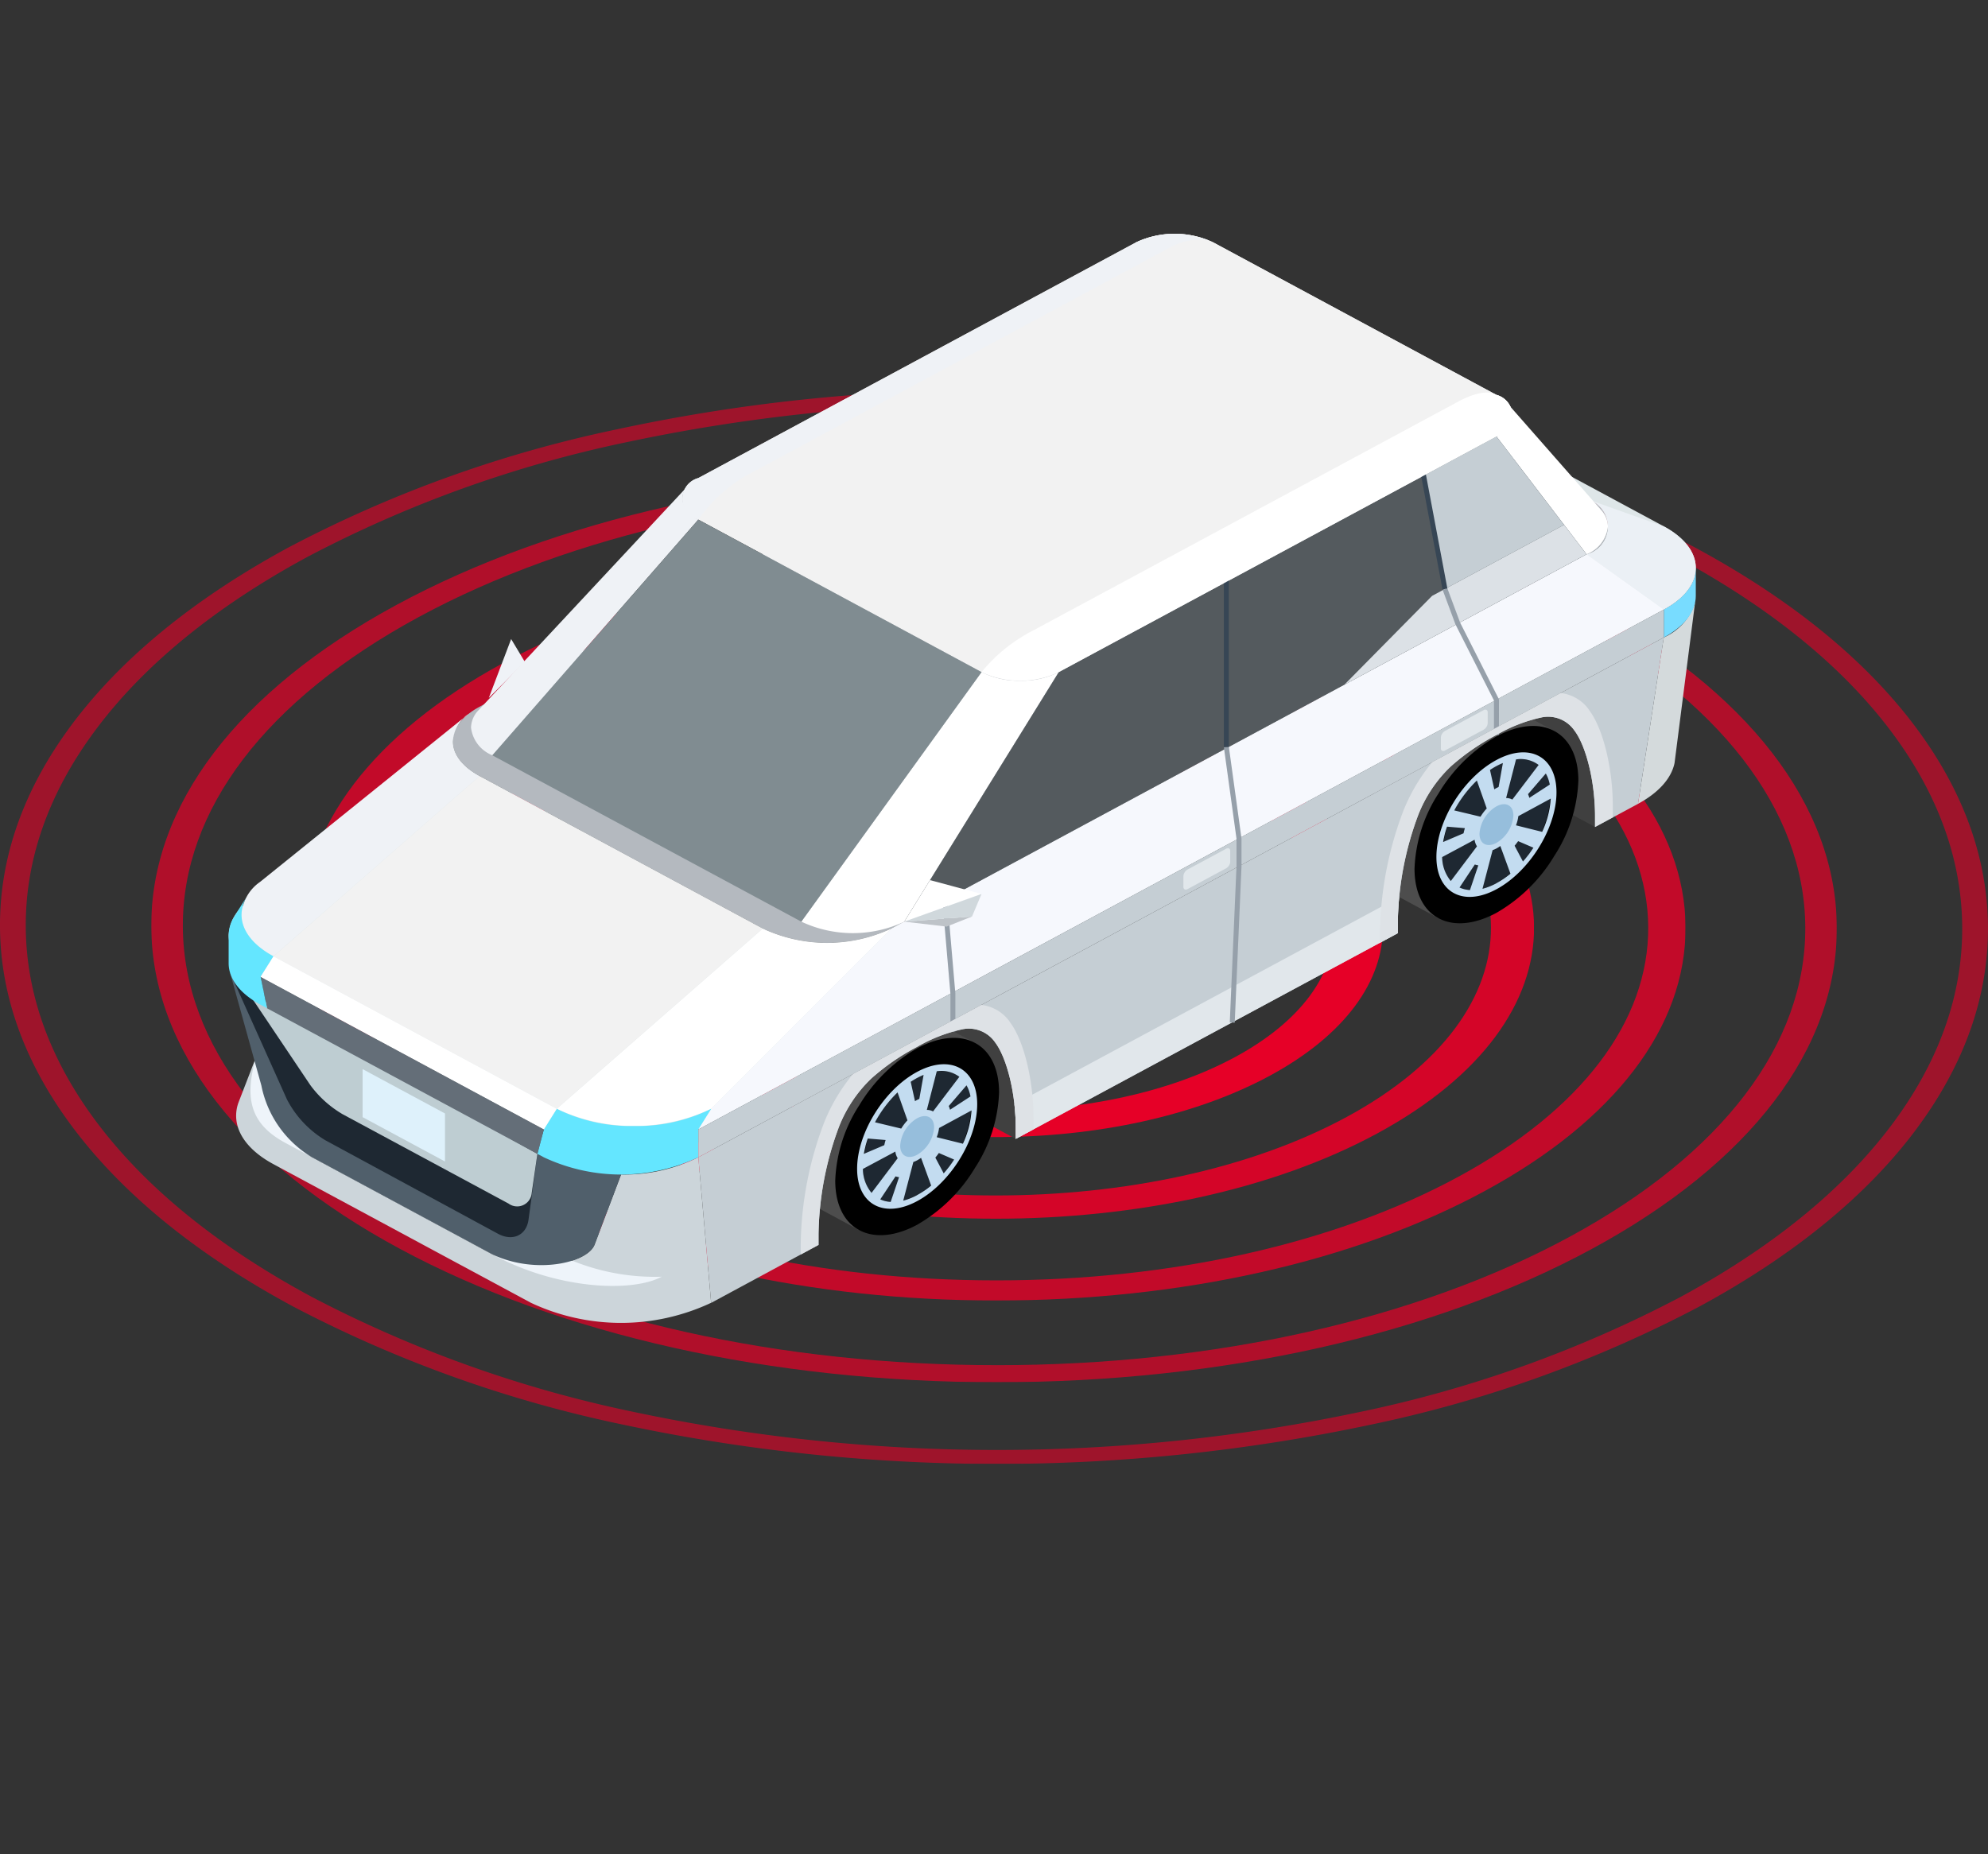 <svg xmlns="http://www.w3.org/2000/svg" xmlns:xlink="http://www.w3.org/1999/xlink" width="200.928" height="187.424" viewBox="0 0 200.928 187.424"><rect x="0" y="0" width="200.928" height="187.424" fill="#333333" stroke="none"/><defs><clipPath id="a"><rect width="200.928" height="187.424" fill="none"/></clipPath><clipPath id="c"><rect width="200.926" height="108.562" fill="none"/></clipPath><clipPath id="d"><rect width="170.357" height="92.046" fill="none"/></clipPath><clipPath id="h"><rect width="109.172" height="58.986" fill="none"/></clipPath><clipPath id="l"><rect width="139.791" height="75.53" fill="none"/></clipPath></defs><g clip-path="url(#a)"><g clip-path="url(#a)"><g transform="translate(0 39.431)"><g clip-path="url(#c)"><g transform="translate(15.285 8.258)" style="isolation:isolate"><g clip-path="url(#d)"><path d="M302.041,304.788c15.383,8.285,15.466,21.766.181,30.051s-40.234,8.284-55.617,0-15.466-21.766-.183-30.05,40.234-8.286,55.618,0M250.09,332.95c13.449,7.243,35.263,7.244,48.625,0s13.29-19.031-.159-26.273-35.263-7.244-48.626,0-13.291,19.029.16,26.272" transform="translate(-189.144 -273.791)" fill="#e60027"/><g clip-path="url(#d)"><g opacity="0.702"><g clip-path="url(#d)"><path d="M229.1,242.491c.075,12.294-8.716,23.852-24.752,32.544s-37.4,13.479-60.149,13.479-44.171-4.787-60.311-13.479-25.071-20.25-25.144-32.543,8.716-23.851,24.752-32.543,37.4-13.48,60.15-13.48,44.171,4.787,60.311,13.479,25.07,20.25,25.144,32.543m-84.911,44.3c21.9,0,42.463-4.609,57.9-12.976s23.9-19.493,23.826-31.326-8.669-22.958-24.2-31.325-36.154-12.976-58.055-12.976-42.462,4.608-57.9,12.976-23.9,19.491-23.827,31.325,8.667,22.958,24.2,31.325,36.154,12.975,58.055,12.975" transform="translate(-58.739 -196.469)" fill="#e60027"/></g></g></g></g></g><g style="isolation:isolate"><g clip-path="url(#c)"><g transform="translate(45.877 24.788)"><g clip-path="url(#h)"><g opacity="0.902"><g clip-path="url(#h)"><path d="M269.38,273.2c21.362,11.5,21.475,30.225.252,41.73s-55.87,11.5-77.232,0-21.475-30.224-.251-41.729,55.87-11.505,77.232,0m-73.909,40.065c19.658,10.587,51.539,10.586,71.069,0s19.426-27.813-.232-38.4-51.539-10.586-71.069,0-19.426,27.812.232,38.4" transform="translate(-176.304 -264.571)" fill="#e60027"/></g></g></g></g><g clip-path="url(#c)"><g opacity="0.6"><g clip-path="url(#c)"><path d="M193.693,237.154c-5.014,6.734-12.4,12.775-21.961,17.957a126.514,126.514,0,0,1-33.162,11.924,181.767,181.767,0,0,1-75.606,0,127.967,127.967,0,0,1-33.306-11.924c-9.621-5.182-17.083-11.223-22.178-17.957C2.56,230.651.043,223.779,0,216.73S2.39,202.807,7.233,196.3c5.014-6.734,12.4-12.776,21.959-17.957a126.523,126.523,0,0,1,33.164-11.924,176.563,176.563,0,0,1,37.779-3.975,177.247,177.247,0,0,1,37.826,3.974,127.964,127.964,0,0,1,33.308,11.924c9.621,5.182,17.082,11.224,22.177,17.958,4.921,6.5,7.436,13.375,7.479,20.425s-2.392,13.922-7.233,20.426m-56.109,28.578a123.255,123.255,0,0,0,32.3-11.616c9.313-5.048,16.509-10.933,21.393-17.491,4.716-6.336,7.087-13.03,7.045-19.9s-2.493-13.561-7.285-19.9c-4.962-6.558-12.23-12.444-21.6-17.491a124.637,124.637,0,0,0-32.443-11.615,177.042,177.042,0,0,0-73.652,0,123.193,123.193,0,0,0-32.3,11.615c-9.311,5.047-16.507,10.932-21.391,17.491-4.716,6.336-7.086,13.029-7.046,19.9s2.493,13.563,7.286,19.9c4.963,6.558,12.231,12.442,21.6,17.49a124.688,124.688,0,0,0,32.441,11.616,177.118,177.118,0,0,0,73.652,0" transform="translate(0 -162.448)" fill="#e60027"/></g></g></g><g transform="translate(30.568 16.516)"><g clip-path="url(#l)"><g opacity="0.8"><g clip-path="url(#l)"><path d="M257.264,268.254c.059,10.086-7.154,19.571-20.312,26.7s-30.686,11.06-49.354,11.061-36.247-3.928-49.492-11.061-20.572-16.617-20.632-26.7,7.152-19.57,20.31-26.7,30.687-11.062,49.357-11.062,36.245,3.929,49.49,11.062,20.573,16.616,20.634,26.7m-69.68,35.726c17.663,0,34.245-3.716,46.692-10.463s19.272-15.72,19.215-25.264-6.991-18.514-19.52-25.262-29.157-10.464-46.818-10.465-34.244,3.717-46.693,10.465-19.27,15.719-19.214,25.262,6.989,18.515,19.519,25.263,29.157,10.464,46.819,10.463" transform="translate(-117.473 -230.489)" fill="#e60027"/></g></g></g></g></g></g></g></g></g><path d="M493.768,227.985l-44.237-23.824v-13.5l44.237,23.824Z" transform="translate(-332.556 -144.385)" fill="#404040"/><path d="M268.768,357.89l-44.237-23.824v-13.5l44.237,23.824Z" transform="translate(-166.105 -242.758)" fill="#404040"/><g clip-path="url(#a)"><path d="M306.887,440.165c-1.617-.871-2.425-2.718-2.425-5a14.961,14.961,0,0,1,2.425-7.612,16.277,16.277,0,0,1,5.855-5.765c2.119-1.141,4.238-1.411,5.855-.541l5.192,2.8-11.71,18.919Z" transform="translate(-225.236 -318.608)" fill="#4d4d4d"/><path d="M326.839,451.684c1.617.871,3.736.6,5.855-.541a16.272,16.272,0,0,0,5.855-5.765,14.96,14.96,0,0,0,2.425-7.612c0-2.283-.808-4.13-2.425-5s-3.736-.6-5.855.541a16.277,16.277,0,0,0-5.855,5.765,14.961,14.961,0,0,0-2.425,7.613c0,2.282.808,4.13,2.425,5" transform="translate(-239.996 -327.331)"/><path d="M346.1,449.725a11.208,11.208,0,0,1-5.5,8.881c-3.036,1.635-5.5.309-5.5-2.96a11.208,11.208,0,0,1,5.5-8.881c3.036-1.635,5.5-.31,5.5,2.96" transform="translate(-247.91 -337.791)" fill="#1e2832"/><path d="M348.689,457.907a6.988,6.988,0,0,1-3.427,5.537c-1.893,1.019-3.428.193-3.428-1.846a6.989,6.989,0,0,1,3.428-5.538c1.893-1.019,3.427-.193,3.427,1.846" transform="translate(-252.883 -345.031)" fill="#1e2832"/><path d="M338.98,444c-3.352,1.8-6.068,6.195-6.068,9.8s2.717,5.073,6.068,3.268,6.069-6.195,6.069-9.8S342.332,442.2,338.98,444m4.988,1.366a3.573,3.573,0,0,1,.239.526,4.287,4.287,0,0,1,.163.593l-2.066,1.345a2.416,2.416,0,0,0-.133-.375Zm-4.988-.75a6.909,6.909,0,0,1,.652-.308l-.434,2.423c-.072.034-.144.066-.218.105s-.145.085-.218.129l-.434-1.955c.214-.143.431-.275.652-.394m-5.227,6.906c.068-.263.149-.524.239-.783l1.8.152c-.053.173-.1.346-.133.519l-2.066.881c.042-.25.1-.506.164-.769m.613,4.714a3.866,3.866,0,0,1-.874-2.423l3.279-1.755a1.572,1.572,0,0,0,.239.67Zm1.934.911a3.177,3.177,0,0,1-.551-.082,2.821,2.821,0,0,1-.5-.176l1.543-2.325a1.866,1.866,0,0,0,.355.083Zm-1.584-8.049A12.184,12.184,0,0,1,337,446.08l1,2.822a4.982,4.982,0,0,0-.63.832Zm4.264,7.358a6.2,6.2,0,0,1-1.412.563l1.023-3.907a2.677,2.677,0,0,0,.389-.171,3.408,3.408,0,0,0,.39-.249l1.023,2.8a8.774,8.774,0,0,1-1.413.959m.976-8.607,1-3.9a3.016,3.016,0,0,1,2.285.558l-2.658,3.5a1.21,1.21,0,0,0-.63-.153m2.255,5.736q-.268.354-.551.674l-.843-1.591c.123-.151.243-.3.355-.465l1.543.663q-.237.364-.5.719m-1.26-2.98a3.81,3.81,0,0,0,.239-.928l3.279-1.777a9.355,9.355,0,0,1-.873,3.364Z" transform="translate(-246.283 -335.643)" fill="#c3dcf0"/><path d="M353.075,465.979a3.494,3.494,0,0,1-1.714,2.769c-.946.51-1.714.1-1.714-.923a3.494,3.494,0,0,1,1.714-2.769c.947-.51,1.714-.1,1.714.923" transform="translate(-258.664 -352.008)" fill="#96bedc"/><path d="M531.887,310.261c-1.617-.871-2.425-2.718-2.425-5a14.961,14.961,0,0,1,2.425-7.612,16.275,16.275,0,0,1,5.855-5.765c2.119-1.141,4.238-1.411,5.855-.541l5.192,2.8-11.71,18.919Z" transform="translate(-391.687 -220.235)" fill="#4d4d4d"/><path d="M551.839,321.78c1.617.871,3.736.6,5.855-.541a16.272,16.272,0,0,0,5.855-5.765,14.96,14.96,0,0,0,2.425-7.612c0-2.282-.809-4.13-2.425-5s-3.736-.6-5.855.541a16.273,16.273,0,0,0-5.855,5.765,14.961,14.961,0,0,0-2.425,7.612c0,2.282.808,4.13,2.425,5" transform="translate(-406.448 -228.958)"/><path d="M571.1,319.822a11.208,11.208,0,0,1-5.5,8.881c-3.036,1.635-5.5.309-5.5-2.96a11.208,11.208,0,0,1,5.5-8.881c3.036-1.635,5.5-.309,5.5,2.96" transform="translate(-414.361 -239.42)" fill="#1e2832"/><path d="M573.689,328a6.988,6.988,0,0,1-3.427,5.537c-1.893,1.019-3.428.193-3.428-1.846a6.988,6.988,0,0,1,3.428-5.538c1.893-1.019,3.427-.193,3.427,1.846" transform="translate(-419.335 -246.659)" fill="#1e2832"/><path d="M563.98,314.1c-3.352,1.8-6.068,6.195-6.068,9.8s2.717,5.073,6.068,3.268,6.069-6.195,6.069-9.8-2.717-5.073-6.069-3.268m4.988,1.366a3.558,3.558,0,0,1,.239.525,4.305,4.305,0,0,1,.163.593l-2.066,1.345a2.435,2.435,0,0,0-.133-.375Zm-4.988-.75a6.939,6.939,0,0,1,.652-.308l-.434,2.423c-.072.034-.144.066-.218.105s-.145.085-.218.129l-.434-1.955c.214-.142.431-.275.651-.394m-5.227,6.906c.068-.263.149-.524.239-.783l1.8.152c-.053.173-.1.346-.134.519l-2.066.881c.042-.25.1-.506.164-.769m.613,4.714a3.866,3.866,0,0,1-.874-2.423l3.279-1.755a1.573,1.573,0,0,0,.239.67Zm1.934.911a3.177,3.177,0,0,1-.551-.082,2.822,2.822,0,0,1-.5-.176l1.543-2.325a1.856,1.856,0,0,0,.355.083Zm-1.584-8.049a12.186,12.186,0,0,1,2.285-3.02L563,319a4.975,4.975,0,0,0-.63.832Zm4.264,7.358a6.2,6.2,0,0,1-1.412.563l1.023-3.907a2.673,2.673,0,0,0,.389-.171,3.4,3.4,0,0,0,.39-.249l1.023,2.8a8.762,8.762,0,0,1-1.413.959m.976-8.607,1-3.9a3.016,3.016,0,0,1,2.285.558l-2.658,3.5a1.211,1.211,0,0,0-.63-.153m2.255,5.736c-.179.236-.363.46-.551.674l-.843-1.591c.123-.15.243-.3.355-.465l1.543.663q-.237.364-.5.719m-1.26-2.98a3.817,3.817,0,0,0,.239-.928L569.469,318a9.357,9.357,0,0,1-.873,3.364Z" transform="translate(-412.734 -237.27)" fill="#c3dcf0"/><path d="M578.075,336.075a3.494,3.494,0,0,1-1.714,2.769c-.946.51-1.714.1-1.714-.923a3.494,3.494,0,0,1,1.714-2.769c.947-.51,1.714-.1,1.714.923" transform="translate(-425.115 -253.635)" fill="#96bedc"/><path d="M192.11,266.158l1.385,2.309-3.645,3.642Z" transform="translate(-140.448 -201.554)" fill="#eff2f7"/><path d="M642,250.836a5.67,5.67,0,0,1-3.169,3.558l-2.6,16.817c2.01-1.083,3.359-2.521,3.692-4.125Z" transform="translate(-470.675 -189.951)" fill="#d4dadc"/><path d="M290.467,151.673l-31.226-16.817a12.245,12.245,0,0,0-10.409,0l-70.258,37.838c-1.665.9-2.695,2.135-2.695,3.5s1.03,2.607,2.695,3.5L207.2,195.116a15.308,15.308,0,0,0,13.011,0l70.258-37.838a2.9,2.9,0,0,0,0-5.606" transform="translate(-130.112 -101.243)" fill="#b4b9bf"/><path d="M233.859,155.608l-28.624-15.415a13.632,13.632,0,0,0-3.053-1.164l-9.446-3.8a9.145,9.145,0,0,1,2.09.79l31.226,16.817a2.9,2.9,0,0,1,0,5.606l-70.258,37.838a15.306,15.306,0,0,1-13.011,0L114.16,180.858c-1.665-.9-2.695-2.135-2.695-3.5a3.628,3.628,0,0,1,1.579-2.777L90.681,193.635a4.339,4.339,0,0,0-1.873,3.314c0,1.642,1.236,3.128,3.233,4.2l28.624,15.415a18.367,18.367,0,0,0,15.613,0l97.581-52.552c2-1.076,3.233-2.562,3.233-4.2s-1.236-3.128-3.233-4.2" transform="translate(-65.699 -102.401)" fill="#dee6e8"/><path d="M646.234,240.728c2-1.076,3.233-2.562,3.233-4.2v2.828c0,1.642-1.236,3.128-3.233,4.2Z" transform="translate(-478.073 -179.113)" fill="#78dcff"/><path d="M624.041,218.946c2-1.076,3.233-2.562,3.233-4.2s-1.236-3.128-3.233-4.2l-7.807-2.778a2.9,2.9,0,0,1,0,5.606Z" transform="translate(-455.88 -157.331)" fill="#ebf0f5"/><path d="M216.234,404.957a18.369,18.369,0,0,0,15.613,0l18.215-18.218a15.308,15.308,0,0,1-13.011,0Z" transform="translate(-159.966 -292.866)" fill="#fff"/><path d="M117.859,303.638c-1.665-.9-2.695-2.135-2.695-3.5a3.628,3.628,0,0,1,1.579-2.776L95.681,314.337a4.34,4.34,0,0,0-1.873,3.314c0,1.642,1.236,3.128,3.233,4.2Z" transform="translate(-69.398 -225.181)" fill="#eff2f6"/><path d="M127.051,323.23l-20.817,18.218,28.624,15.415,20.817-18.218Z" transform="translate(-78.59 -244.772)" fill="#f2f2f2"/><path d="M361.008,230.854,290.75,268.691l-18.215,18.218-1.3,2.077,97.581-52.552Z" transform="translate(-200.654 -174.819)" fill="#f6f8fd"/><path d="M368.815,265.495l-97.581,52.552,1.3,14.715,10.852-5.86v-1.075a32.133,32.133,0,0,1,2.074-10.885,13.606,13.606,0,0,1,3.28-4.879,22.949,22.949,0,0,1,4.612-3.181,15.8,15.8,0,0,1,4.612-1.786,3.233,3.233,0,0,1,3.279,1.347c1.142,1.516,2.074,5.055,2.074,8.651v1.091l38.617-20.8V294.3a32.133,32.133,0,0,1,2.074-10.885,13.609,13.609,0,0,1,3.28-4.879,22.966,22.966,0,0,1,4.612-3.181,15.792,15.792,0,0,1,4.612-1.786,3.232,3.232,0,0,1,3.279,1.347c1.142,1.515,2.074,5.055,2.074,8.651v1.091l4.346-2.341Z" transform="translate(-200.655 -201.052)" fill="#c5ced4"/><path d="M347.3,117.853a2.175,2.175,0,0,0,0-4.2L318.681,98.234a9.185,9.185,0,0,0-7.807,0l-44.237,23.824a2.175,2.175,0,0,0,0,4.2l28.624,15.415a9.185,9.185,0,0,0,7.807,0Z" transform="translate(-196.058 -73.73)" fill="#f2f2f2"/><path d="M477.664,113.648,449.041,98.233a9.185,9.185,0,0,0-7.807,0l36.43,19.62a2.175,2.175,0,0,0,0-4.2" transform="translate(-326.418 -73.729)" fill="#f2f2f2"/><path d="M591.8,178.641l-9.484-10.8a1.926,1.926,0,0,1,.538,1.282,2.587,2.587,0,0,1-1.617,2.1l9.108,11.912a3.45,3.45,0,0,0,2.156-2.8,2.56,2.56,0,0,0-.7-1.69" transform="translate(-429.987 -127.099)" fill="#fff"/><path d="M333.352,280.8a8.413,8.413,0,0,1-3.9-.871l-18.215,25.225a12.245,12.245,0,0,0,10.409,0l15.613-25.225a8.413,8.413,0,0,1-3.9.871" transform="translate(-230.246 -211.982)" fill="#fff"/><path d="M204.306,203.627a1.95,1.95,0,0,1,.577-1.325l-21.158,22.675a2.6,2.6,0,0,0-.775,1.773,3.45,3.45,0,0,0,2.156,2.8l20.817-23.824a2.587,2.587,0,0,1-1.616-2.1" transform="translate(-135.343 -153.197)" fill="#eff2f6"/><path d="M420.191,193.691l-68.957,37.137L366.847,205.6l44.237-23.824Z" transform="translate(-259.837 -137.656)" fill="#545a5e"/><path d="M138.445,450.221a16.823,16.823,0,0,1-7.807,1.741l-2.673,7.076c-.7,1.859-5.98,3.068-10.338.992l-18.215-9.81c-2.6-1.4-3.636-4.2-4.732-7.358l-.914-2.829-1.8,4.658a3.9,3.9,0,0,0-.234,1.324c0,1.915,1.442,3.649,3.772,4.9l26.022,14.014a21.43,21.43,0,0,0,18.215,0Z" transform="translate(-67.866 -333.226)" fill="#ccd5da"/><path d="M129.68,460.619l-29.631-16.051-2.176-4.533c-1.279,4.316-.548,6.888,3.044,8.785l20.817,11.211c6.551,3.563,14.125,3.872,17.115,2.261a22.161,22.161,0,0,1-9.168-1.673" transform="translate(-71.971 -333.226)" fill="#eef4fa"/><path d="M89.329,405.015,92.5,416.437a10.9,10.9,0,0,0,5.131,7.265l18.215,9.81c4.359,2.075,9.64.867,10.338-.992l2.673-7.076" transform="translate(-66.084 -306.706)" fill="#505f6b"/><path d="M89.329,405.015l5.753,12.825a10.411,10.411,0,0,0,3.906,4.15l17.425,9.439c1.485.8,2.876.162,3.09-1.427l.9-6.651" transform="translate(-66.084 -306.706)" fill="#1e2832"/><path d="M96.154,413.008l6.346,9.452a10.883,10.883,0,0,0,3.271,2.944l16.761,9.027a1.473,1.473,0,0,0,2.342-1.072l.574-3.953" transform="translate(-71.133 -312.759)" fill="#becdd2"/><path d="M218.492,463.535a16.826,16.826,0,0,1-7.806-1.741l-1.3,2.077-.651,2.478.651.35a18.369,18.369,0,0,0,15.613,0v-2.828l1.3-2.077a16.826,16.826,0,0,1-7.806,1.741" transform="translate(-154.418 -349.703)" fill="#64e6ff"/><path d="M129.207,424.735,101.884,410.02l-.651-3.178,28.624,15.415Z" transform="translate(-74.891 -308.089)" fill="#646e78"/><path d="M93.343,379.243c-2-1.076-3.233-2.562-3.233-4.2a3.554,3.554,0,0,1,.575-1.9L89.391,375.2a3.559,3.559,0,0,0-.583,1.912v2.828c0,1.642,1.236,3.128,3.233,4.2l.651.351-.651-3.179Z" transform="translate(-65.699 -282.567)" fill="#64e6ff"/><path d="M318.681,98.234a9.185,9.185,0,0,0-7.807,0l-44.237,23.824a2.175,2.175,0,0,0,0,4.2,15.8,15.8,0,0,1,4.685-4.364l42.936-23.123c1.731-.933,3.615-1.007,4.422-.541" transform="translate(-196.058 -73.73)" fill="#eff2f6"/><path d="M522.17,234.744l8.864-8.978,13.337-7.183,2.276,2.978Z" transform="translate(-386.293 -165.527)" fill="#dce1e6"/><path d="M129.857,415.777l-28.624-15.415,1.3-2.077L131.159,413.7Z" transform="translate(-74.891 -301.609)" fill="#fff"/><path d="M368.815,256.672l-97.581,52.552V306.4l97.581-52.552Z" transform="translate(-200.654 -192.228)" fill="#c5ced4"/><path d="M394.006,394.578a21.92,21.92,0,0,1,.137,2.405v1.091l38.617-20.8v-1.091c0-.813.05-1.675.137-2.553Z" transform="translate(-291.479 -282.941)" fill="#e1e7eb"/><path d="M566.688,260.048h-.5v-3.489l-3.888-7.68-1.3-3.5.469-.174,1.3,3.49,3.924,7.748Z" transform="translate(-415.192 -185.749)" fill="#96a0aa"/><path d="M567.136,190.713l-6.831-8.934-7.362,3.965,2.157,11.451Z" transform="translate(-409.059 -137.656)" fill="#c5ced4"/><path d="M477.171,338.968l-.5-.021.679-15.8v-2.78l-1.275-9.235.5-.068,1.28,9.286v2.814Z" transform="translate(-352.376 -235.583)" fill="#96a0aa"/><path d="M368.094,388.615h-.5v-3.832l-.8-9.285.5-.043.8,9.317Z" transform="translate(-271.535 -284.337)" fill="#96a0aa"/><path d="M351.234,370.736l2.6-4.2,5.2,1.4Z" transform="translate(-259.837 -277.564)" fill="#fff"/><path d="M351.234,382.233l6.843-.519-2.567,1.019Z" transform="translate(-259.837 -289.061)" fill="#bec3c8"/><path d="M351.234,375.107l7.807-2.8-.963,2.284Z" transform="translate(-259.837 -281.935)" fill="#d0d8dc"/><path d="M463.954,353.327a.313.313,0,0,1,.294-.027.268.268,0,0,1,.122.251v1.081a.751.751,0,0,1-.122.383.818.818,0,0,1-.294.29l-3.9,2.1a.312.312,0,0,1-.294.027.268.268,0,0,1-.122-.251V356.1a.751.751,0,0,1,.122-.383.818.818,0,0,1,.294-.29Z" transform="translate(-340.03 -267.524)" fill="#e1e7eb"/><path d="M563.954,295.592a.313.313,0,0,1,.294-.027.268.268,0,0,1,.122.251V296.9a.751.751,0,0,1-.122.383.818.818,0,0,1-.294.29l-3.9,2.1a.311.311,0,0,1-.294.027.268.268,0,0,1-.122-.251v-1.081a.75.75,0,0,1,.122-.383.818.818,0,0,1,.294-.29Z" transform="translate(-414.008 -223.803)" fill="#e1e7eb"/><path d="M140.842,445.269v4.855l8.327,4.484v-4.855Z" transform="translate(-104.193 -337.189)" fill="#def1fb"/><path d="M2.356,13.86-.246.046.246-.046l2.6,13.813Z" transform="translate(143.44 45.725)" fill="#374655"/><path d="M.25,18.592h-.5V0h.5Z" transform="translate(123.947 56.92)" fill="#374655"/><path d="M557.168,290.382a4.08,4.08,0,0,0-2.907-1.748l-12.969,6.985a18.393,18.393,0,0,0-2.907,4.879,35.8,35.8,0,0,0-2.377,12.292v1.091l1.8-.971v-1.091a32.133,32.133,0,0,1,2.074-10.885,13.61,13.61,0,0,1,3.279-4.879,22.968,22.968,0,0,1,4.612-3.181,15.793,15.793,0,0,1,4.612-1.786,3.232,3.232,0,0,1,3.279,1.347c1.142,1.515,2.074,5.055,2.074,8.651v1.091l1.8-.971v-1.091c0-3.873-.978-7.874-2.377-9.731" transform="translate(-396.53 -218.574)" fill="#dee2e6"/><path d="M332.168,420.286a4.08,4.08,0,0,0-2.907-1.748l-12.969,6.985a18.4,18.4,0,0,0-2.907,4.879,35.8,35.8,0,0,0-2.377,12.292v1.078l1.8-.974v-1.075a32.132,32.132,0,0,1,2.074-10.885,13.609,13.609,0,0,1,3.279-4.879,22.964,22.964,0,0,1,4.612-3.181,15.8,15.8,0,0,1,4.612-1.786,3.232,3.232,0,0,1,3.28,1.347c1.142,1.515,2.074,5.055,2.074,8.651v1.091l1.8-.971v-1.091c0-3.873-.978-7.874-2.377-9.731" transform="translate(-230.079 -316.947)" fill="#dee2e6"/><path d="M433.277,163.733c-.807-.466-2.172-.232-3.9.7l-42.936,23.123a16.25,16.25,0,0,0-5.2,4.2,9.185,9.185,0,0,0,7.807,0l44.237-23.824a2.175,2.175,0,0,0,0-4.2" transform="translate(-282.031 -123.814)" fill="#fff"/><path d="M239.776,233.079l.9-1.244L212.051,216.42l-1.027,1.175-6.464,7.4-13.326,15.251L222.46,257.06l9.568-13.25Z" transform="translate(-141.472 -163.888)" fill="#808c91"/></g></g></svg>